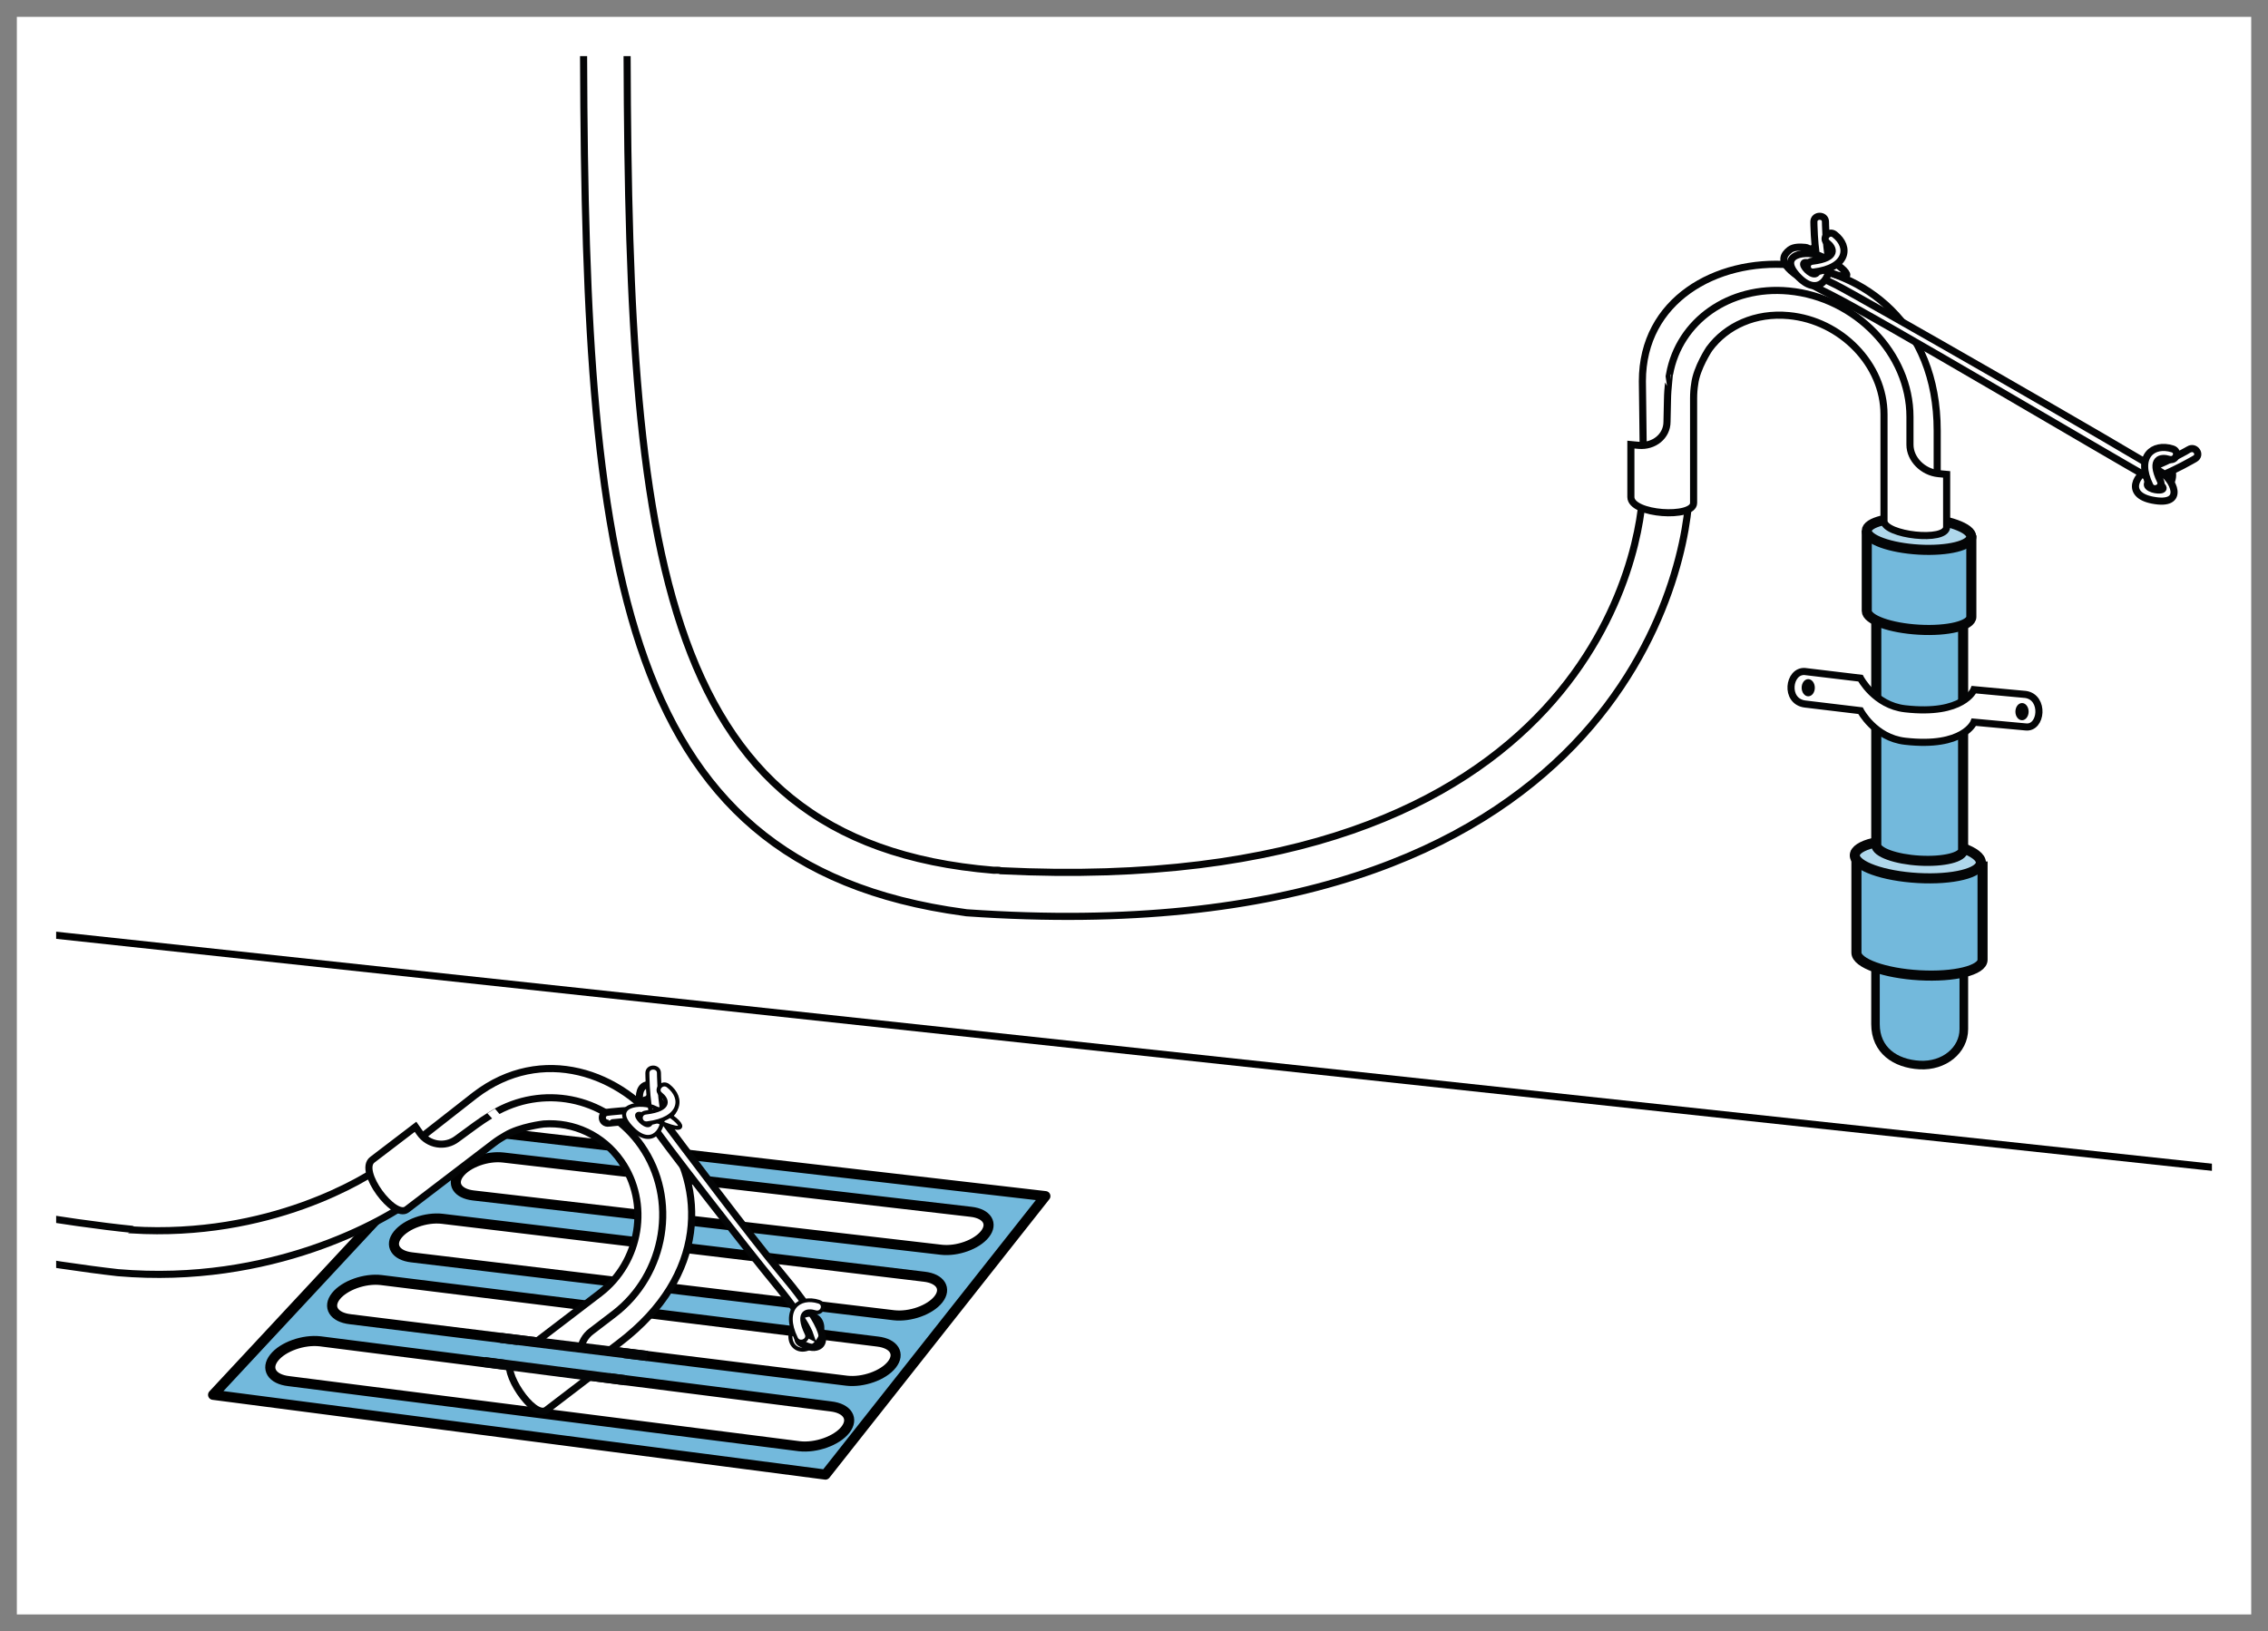 <?xml version="1.0" encoding="utf-8"?>
<!-- Generator: Adobe Illustrator 26.5.0, SVG Export Plug-In . SVG Version: 6.00 Build 0)  -->
<svg version="1.1" xmlns="http://www.w3.org/2000/svg" xmlns:xlink="http://www.w3.org/1999/xlink" x="0px" y="0px"
	 width="161.57px" height="116.22px" viewBox="0 0 161.57 116.22" enable-background="new 0 0 161.57 116.22" xml:space="preserve">
<rect x="0" y="0" width="161.57" height="116.22" fill="#333333" stroke="none"/>
<g id="Hintergrund">
	<rect x="0.31" y="0.76" fill="#FFFFFF" width="160.379" height="114.622"/>
</g>
<g id="Inhalt">
	<g id="g3224" transform="matrix(0.993,0,0,0.993,166.749,84.398)">
		<g id="g3140" transform="matrix(1.02,0,0,1.02,-169.38,-86.208)">
			<g id="g3">
				<g>
					<g id="g11">
						
							<line id="line13" fill="none" stroke="#000000" stroke-width="0.5" stroke-miterlimit="3.864" x1="-42.766" y1="61.797" x2="180.481" y2="85.825"/>
					</g>
				</g>
				<g>
					<path id="path15" fill="#E1EBF4" stroke="#040506" stroke-width="0.709" stroke-miterlimit="3.864" d="M133.393,69.338
						c0,1.905,0,3.669,0,3.891c0,1.804,1.369,2.73,3.052,2.824c1.689,0.096,3.056-1.019,3.056-2.475v-4.042"/>
				</g>
				<g>
					<g id="g17">
						<g id="g19">
							<path id="path21" fill="#FFFFFF" stroke="#040506" stroke-width="0.5" stroke-miterlimit="3.864" d="M71.822,62.439
								c-0.151-0.06-0.336-0.026-0.508-0.035C47.109,60.421,45.529,38.972,45.529,1.708c0-0.844-0.684-2.78-1.531-2.78
								c-0.846,0-1.53,1.936-1.53,2.781c0,38.305,1.706,60.292,26.775,63.662l0.164,0.025c46.068,3.205,50.833-24.699,50.833-29.844
								h-3.268C116.972,39.047,113.68,64.498,71.822,62.439z"/>
						</g>
						<g id="g25">
							<g id="use30">
								<path id="SVGID_3_" fill="#73B9DC" stroke="#040506" stroke-width="0.5" stroke-miterlimit="3.864" d="M133.389,64.259
									c0,0,0,8.463,0,8.971c0,1.804,1.37,2.729,3.053,2.824c1.69,0.094,3.057-1.019,3.057-2.475v-8.767L133.389,64.259"/>
							</g>
							<g id="use35">
								<path id="SVGID_1_" fill="none" stroke="#040506" stroke-width="0.283" stroke-miterlimit="10" d="M133.389,64.259
									c0,0,0,8.463,0,8.971c0,1.804,1.37,2.729,3.053,2.824c1.69,0.094,3.057-1.019,3.057-2.475v-8.767L133.389,64.259"/>
							</g>
						</g>
						<g id="g37">
							<g id="use42">
								<path id="SVGID_5_" fill="#E1EBF4" d="M131.994,60.988c0,0,0,6.47,0,7.212c0,0.74,1.983,1.452,4.435,1.593
									c2.448,0.137,4.434-0.35,4.434-1.093v-6.912L131.994,60.988"/>
							</g>
							<g id="use47">
								<path id="SVGID_2_" fill="none" stroke="#040506" stroke-width="0.283" stroke-miterlimit="10" d="M131.994,60.988
									c0,0,0,6.47,0,7.212c0,0.74,1.983,1.452,4.435,1.593c2.448,0.137,4.434-0.35,4.434-1.093v-6.912L131.994,60.988"/>
							</g>
						</g>
						<path id="path49" fill="#73B9DC" stroke="#040506" stroke-width="0.709" stroke-miterlimit="3.864" d="M131.998,60.989
							c0,0,0,6.47,0,7.213c0,0.74,1.985,1.452,4.436,1.591c2.448,0.139,4.435-0.348,4.435-1.09v-6.914"/>
						<path id="path51" fill="#AFD7EB" stroke="#040506" stroke-width="0.709" stroke-miterlimit="3.864" d="M139.452,60.837
							c0.804,0.289,1.3,0.653,1.3,1.025c0,0.741-1.988,1.229-4.431,1.09c-2.452-0.139-4.437-0.854-4.437-1.592
							c0-0.371,0.496-0.679,1.3-0.876"/>
						<path id="path61" fill="#73B9DC" stroke="#040506" stroke-width="0.709" stroke-miterlimit="3.864" d="M139.503,51.502v-6.33
							l-6.11-0.28c0,1.377,0,4.791,0,6.785"/>
						<path id="path63" fill="#73B9DC" stroke="#040506" stroke-width="0.709" stroke-miterlimit="3.864" d="M133.393,51.326
							c0,4.045,0,9.071,0,9.305c0,0.51,1.369,1.004,3.052,1.099c1.689,0.095,3.056-0.241,3.056-0.754v-9.475"/>
						<g id="g65">
							<g id="use70">
								<path id="SVGID_9_" fill="#E1EBF4" d="M132.723,38.184c0,0,0,5.362,0,5.977c0,0.616,1.643,1.208,3.676,1.321
									c2.03,0.116,3.678-0.289,3.678-0.905v-5.733L132.723,38.184"/>
							</g>
							<g id="use75">
								<path id="SVGID_4_" fill="none" stroke="#040506" stroke-width="0.283" stroke-miterlimit="10" d="M132.723,38.184
									c0,0,0,5.362,0,5.977c0,0.616,1.643,1.208,3.676,1.321c2.03,0.116,3.678-0.289,3.678-0.905v-5.733L132.723,38.184"/>
							</g>
						</g>
						<path id="path77" fill="#73B9DC" stroke="#040506" stroke-width="0.709" stroke-miterlimit="3.864" d="M132.725,38.529
							c0,1.407,0,5.145,0,5.635c0,0.615,1.646,1.208,3.676,1.321c2.03,0.116,3.679-0.29,3.679-0.904v-5.734"/>
						<path id="path79" fill="#AFD7EB" stroke="#040506" stroke-width="0.709" stroke-miterlimit="3.864" d="M132.725,38.529
							c0-0.612,1.646-1.018,3.676-0.904c2.031,0.115,3.676,0.705,3.676,1.32c0,0.615-1.644,1.019-3.676,0.906
							C134.374,39.734,132.725,39.143,132.725,38.529"/>
						<path id="path81" fill="#FFFFFF" stroke="#040506" stroke-width="0.5" stroke-miterlimit="3.864" d="M128.364,48.425
							l3.919,0.47c0,0,0.994,1.906,3.135,2.152c4.131,0.471,4.844-1.344,4.844-1.344l3.638,0.337c1.353,0.201,1.137,2.42,0,2.283
							l-3.638-0.335c0,0-0.711,1.815-4.844,1.342c-2.141-0.243-3.135-2.15-3.135-2.15l-3.919-0.47
							C126.935,50.509,127.222,48.357,128.364,48.425z"/>
						<path id="path83" fill="#040506" d="M128.145,49.567c0-0.334,0.205-0.605,0.461-0.605c0.26,0,0.465,0.273,0.465,0.605
							c0,0.335-0.203,0.604-0.465,0.604C128.354,50.171,128.145,49.899,128.145,49.567"/>
						<path id="path85" fill="#040506" d="M143.645,50.644c0.256,0,0.465,0.271,0.465,0.605c0,0.334-0.209,0.604-0.465,0.604
							c-0.258,0-0.465-0.27-0.465-0.604C143.18,50.916,143.388,50.644,143.645,50.644"/>
						<path id="path87" fill="#FFFFFF" stroke="#040506" stroke-width="0.5" stroke-miterlimit="3.864" d="M120.23,34.927h-3.202
							l-0.085-6.925c0-11.393,20.736-11.594,20.736,3.486v5.6l-3.266-0.309v-5.6c0-9.866-14.205-10.176-14.205-2.869
							C120.208,28.311,120.23,34.927,120.23,34.927z"/>
						<path id="path89" fill="#FFFFFF" d="M118.704,29.293l-0.035,1.566c0,1.017-0.918,1.756-1.995,1.654l-0.544-0.049v3.688
							c0,1.247,4.411,1.515,4.411,0.416v-7.375c0-0.34,0.026-0.671,0.077-0.99c0.135-1.138,1.025-2.474,1.025-2.474
							c1.2-1.627,3.255-2.561,5.591-2.339c3.699,0.346,6.699,3.46,6.699,6.948v7.494c0,0.996,4.405,1.514,4.405,0.419v-3.689
							l-0.583-0.055c-1.082-0.104-1.999-1.015-1.999-2.035V30.51c0-4.442-3.813-8.404-8.524-8.85
							c-4.173-0.391-7.708,2.113-8.381,5.858C118.853,27.517,118.713,28.512,118.704,29.293"/>
						<path id="path91" fill="none" stroke="#040506" stroke-width="0.5" stroke-miterlimit="3.864" d="M118.709,29.294
							l-0.034,1.566c0,1.016-0.919,1.756-1.996,1.656l-0.545-0.051v3.69c0,1.247,4.411,1.513,4.411,0.415v-7.376
							c0-0.339,0.026-0.67,0.077-0.989c0.134-1.139,1.025-2.474,1.025-2.474c1.201-1.629,3.257-2.561,5.592-2.34
							c3.695,0.346,6.698,3.46,6.698,6.95v7.493c0,0.995,4.406,1.514,4.406,0.416v-3.689l-0.584-0.054
							c-1.08-0.104-1.996-1.015-1.996-2.034v-1.962c0-4.444-3.815-8.405-8.525-8.85c-4.176-0.394-7.708,2.113-8.384,5.856
							C118.857,27.518,118.717,28.514,118.709,29.294z"/>
						<path id="path95" fill="#040506" d="M154.028,33.773c0.499,0.261,0.606,0.981,0.239,1.608
							c-0.369,0.627-1.071,0.924-1.571,0.664c-0.502-0.262-0.606-0.981-0.239-1.609C152.821,33.809,153.527,33.512,154.028,33.773"
							/>
						<path id="path97" fill="#FFFFFF" d="M127.877,19.533c0.804,0.85,1.736,1.23,2.674,1.694
							c1.408,0.696,21.208,12.044,22.717,13.068c1.042,0.548,1.947,2.555-0.466,2.073c-1.906-0.378-1.211-1.854,0.044-2.327
							c1.153-0.433,2.529-1.232,2.534-1.235c0.461-0.27,0.891,0.388,0.426,0.656c0,0-0.359,0.207-0.869,0.475
							c-0.371,0.191-0.821,0.415-1.274,0.609l-0.519,0.21c-2.285,0.859,2.03,1.417-0.285,0.207
							c-3.236-1.816-19.667-11.562-22.691-13.055c-3.114-1.541-3.866-2.381-2.856-3.15c0.292-0.219,0.75-0.196,1.086-0.164
							c0.548,0.051,0.469,0.816-0.076,0.766L127.877,19.533"/>
						<path id="path99" fill="none" stroke="#040506" stroke-width="0.5" stroke-miterlimit="3.864" d="M127.88,19.534
							c0.803,0.85,1.738,1.229,2.673,1.694c1.409,0.698,21.208,12.044,22.718,13.069c1.044,0.546,1.947,2.552-0.468,2.071
							c-1.906-0.377-1.209-1.854,0.045-2.326c1.153-0.434,2.53-1.232,2.532-1.234c0.464-0.273,0.891,0.385,0.427,0.653
							c0,0-0.359,0.209-0.867,0.476c-0.373,0.191-0.82,0.416-1.276,0.609l-0.515,0.21c-2.289,0.859,2.03,1.418-0.288,0.206
							c-3.236-1.816-19.667-11.56-22.691-13.054c-3.114-1.541-3.865-2.383-2.856-3.15c0.291-0.219,0.75-0.195,1.087-0.164
							c0.545,0.051,0.466,0.816-0.075,0.766L127.88,19.534z"/>
						<path id="path101" fill="#FFFFFF" d="M152.629,35.34c-0.994-2.045,0.22-3.014,1.603-2.573c0.516,0.164,0.25,0.893-0.263,0.729
							c-0.524-0.169-1.374-0.079-0.597,1.522C153.597,35.487,152.858,35.807,152.629,35.34"/>
						<path id="path103" fill="none" stroke="#040506" stroke-width="0.5" stroke-miterlimit="3.864" d="M152.634,35.341
							c-0.994-2.045,0.219-3.014,1.604-2.572c0.514,0.164,0.249,0.892-0.264,0.729c-0.524-0.166-1.372-0.079-0.596,1.523
							C153.601,35.488,152.86,35.809,152.634,35.341z"/>
						<path id="path105" fill="#040506" d="M128.225,20.737c-0.499-0.26-0.606-0.98-0.237-1.606c0.37-0.627,1.073-0.921,1.57-0.659
							c0.5,0.26,0.606,0.979,0.239,1.605C129.427,20.704,128.724,20.999,128.225,20.737"/>
						<path id="path107" fill="#FFFFFF" d="M129.597,19.263c-1.044-0.548-3.326-0.205-1.614,1.473
							c1.347,1.325,2.307-0.015,2.069-1.269c-0.221-1.149-0.234-2.68-0.234-2.681c-0.004-0.514-0.817-0.509-0.815,0.004
							c0,0,0.004,0.399,0.031,0.949c0.025,0.399,0.062,0.876,0.128,1.343l0.086,0.524c0.438,2.284-2.354-0.874-0.035,0.338
							C132.559,21.566,131.315,19.928,129.597,19.263"/>
						<path id="path109" fill="none" stroke="#040506" stroke-width="0.5" stroke-miterlimit="3.864" d="M129.599,19.263
							c-1.041-0.546-3.324-0.204-1.614,1.473c1.35,1.326,2.309-0.014,2.07-1.268c-0.223-1.15-0.235-2.681-0.235-2.681
							c-0.001-0.513-0.818-0.508-0.815,0.006c0,0,0.002,0.396,0.034,0.946c0.023,0.399,0.061,0.876,0.125,1.343l0.086,0.524
							c0.437,2.284-2.354-0.874-0.035,0.337C132.562,21.567,131.318,19.929,129.599,19.263L129.599,19.263z"/>
						<path id="path111" fill="#FFFFFF" d="M128.999,20.327c2.365-0.289,2.595-1.772,1.464-2.645
							c-0.42-0.325-0.937,0.273-0.518,0.598c0.429,0.333,0.803,1.06-1.051,1.285C128.354,19.628,128.458,20.393,128.999,20.327"/>
						<path id="path113" fill="none" stroke="#040506" stroke-width="0.5" stroke-miterlimit="3.864" d="M129.002,20.328
							c2.366-0.289,2.596-1.772,1.466-2.644c-0.421-0.326-0.94,0.271-0.519,0.596c0.427,0.332,0.801,1.059-1.052,1.285
							C128.357,19.629,128.462,20.396,129.002,20.328L129.002,20.328z"/>
					</g>
				</g>
				<g>
					<defs>
						<polygon id="SVGID_00000078035468621233690630000012119963549157451933_" points="-30.681,0.932 160.656,0.932 
							161.108,113.242 -30.23,113.242 						"/>
					</defs>
					<clipPath id="SVGID_00000182513327992768085940000005963418977462920615_">
						<use xlink:href="#SVGID_00000078035468621233690630000012119963549157451933_"  overflow="visible"/>
					</clipPath>
					<g id="g115" clip-path="url(#SVGID_00000182513327992768085940000005963418977462920615_)">
						
							<path id="path117" fill="#73B9DC" stroke="#000000" stroke-width="0.709" stroke-linecap="round" stroke-linejoin="round" stroke-miterlimit="3.864" d="
							M33.859,80.569L16.414,99.304l43.071,5.612l15.469-19.589L33.859,80.569z M60.885,101.764
							c-0.61,0.775-2.062,1.289-3.236,1.156L21.73,98.34c-1.176-0.135-1.633-0.874-1.02-1.649c0.606-0.771,2.055-1.286,3.234-1.151
							l35.915,4.579C61.035,100.254,61.493,100.993,60.885,101.764z M64.154,97.179c-0.599,0.758-2.022,1.268-3.181,1.131
							l-34.915-4.324c-1.155-0.134-1.605-0.86-1.008-1.62c0.602-0.759,2.028-1.27,3.184-1.135l34.914,4.326
							C64.305,95.691,64.755,96.417,64.154,97.179z M67.429,92.588c-0.591,0.75-1.993,1.249-3.134,1.118l-33.908-4.071
							c-1.135-0.131-1.58-0.848-0.991-1.594c0.594-0.751,1.995-1.25,3.134-1.119l33.905,4.074
							C67.574,91.127,68.018,91.838,67.429,92.588z M67.622,89.099l-32.903-3.819c-1.12-0.129-1.556-0.831-0.974-1.569
							c0.581-0.737,1.96-1.229,3.08-1.099l32.901,3.819c1.121,0.13,1.556,0.831,0.976,1.567
							C70.117,88.737,68.742,89.228,67.622,89.099z"/>
						<path id="path119" fill="#FFFFFF" stroke="#040506" stroke-width="0.5" stroke-miterlimit="3.864" d="M31.202,84.994
							l-2.013-2.345l5.649-4.424c9.386-7.169,22.601,7.909,10.183,17.396l-4.615,3.526l-1.804-2.587l4.616-3.528
							c8.129-6.209-0.559-16.815-6.577-12.219L31.202,84.994z"/>
						<path id="path121" fill="#FFFFFF" stroke="#040506" stroke-width="0.5" stroke-miterlimit="3.864" d="M10.693,87.704
							c9.637,0.591,16.461-3.574,17.943-4.707l2.057,2.397c-2.191,1.674-10.201,6.245-20.979,5.317
							C-8.893,88.614-71.86,74.337-71.86,74.337l0.765-3c0,0,64.126,14.559,81.794,16.323
							C10.699,87.659,10.693,87.704,10.693,87.704z"/>
						<path id="path123" fill="#FFFFFF" stroke="#040506" stroke-width="0.5" stroke-miterlimit="3.864" d="M34.882,80.337
							l-1.31,0.959c-0.84,0.644-2.024,0.438-2.62-0.419l-0.299-0.427l-3.04,2.321c-1.024,0.784,1.529,4.184,2.43,3.493l0.971-0.741
							l5.109-3.901c0.28-0.216,0.569-0.403,0.863-0.567c1.027-0.616,2.686-0.803,2.686-0.803c2.095-0.147,4.16,0.774,5.446,2.626
							c2.039,2.931,1.363,7.086-1.511,9.283l-3.135,2.395l-2.005,1.532l-1.034,0.789c-0.821,0.627,1.526,4.187,2.434,3.496
							l3.036-2.32l-0.321-0.466c-0.595-0.855-0.419-2.101,0.42-2.738l1.616-1.234c3.659-2.798,4.52-8.089,1.92-11.823
							c-2.301-3.306-6.59-4.321-10.096-2.461C36.444,79.328,35.534,79.853,34.882,80.337L34.882,80.337z"/>
						<path id="path125" fill="#FFFFFF" d="M58.412,95.132c-0.367-1.086-2.042-3.147-2.694-3.928
							c-0.985-1.179-7.963-10.049-8.898-11.564c-0.721-0.9-0.679-3.081,1.323-1.711c1.576,1.075,0.303,2.16-1.046,2.11
							c-1.239-0.049-2.845,0.154-2.845,0.156c-0.541,0.069-0.651-0.699-0.11-0.766c0,0,0.418-0.051,0.999-0.096
							c0.425-0.035,0.931-0.067,1.429-0.072l0.559,0.007c2.46,0.091-1.246-2.075,0.35-0.079c2.171,2.903,6.765,9.016,8.881,11.54
							c2.183,2.602,3.719,4.911,2.461,5.223c-0.36,0.087-0.765-0.11-1.064-0.271c-0.471-0.251-0.075-0.922,0.403-0.671
							L58.412,95.132"/>
						<path id="path127" fill="none" stroke="#040506" stroke-width="0.5" stroke-miterlimit="3.864" d="M58.417,95.133
							c-0.367-1.084-2.044-3.146-2.694-3.929c-0.986-1.178-7.964-10.046-8.899-11.563c-0.72-0.899-0.679-3.08,1.323-1.712
							c1.579,1.076,0.303,2.16-1.046,2.11c-1.24-0.048-2.844,0.154-2.846,0.156c-0.54,0.069-0.65-0.699-0.107-0.765
							c0,0,0.416-0.053,1-0.099c0.421-0.034,0.929-0.065,1.426-0.07l0.561,0.006c2.46,0.091-1.247-2.075,0.349-0.079
							c2.171,2.901,6.764,9.016,8.88,11.539c2.184,2.604,3.719,4.912,2.463,5.224c-0.36,0.089-0.765-0.111-1.064-0.271
							c-0.472-0.252-0.074-0.922,0.403-0.67L58.417,95.133z"/>
						<g id="g129">
							<path id="path131" fill="none" stroke="#040506" stroke-width="0.283" stroke-miterlimit="3.864" d="M58.808,93.761
								c0.499,0.262,0.606,0.981,0.239,1.609c-0.367,0.628-1.071,0.924-1.571,0.662c-0.501-0.261-0.606-0.981-0.239-1.607
								C57.603,93.797,58.308,93.501,58.808,93.761"/>
							<path id="path133" fill="#FFFFFF" d="M57.409,95.328c-0.994-2.045,0.22-3.015,1.602-2.574c0.516,0.164,0.25,0.894-0.262,0.73
								c-0.524-0.169-1.373-0.079-0.598,1.522C58.378,95.474,57.638,95.796,57.409,95.328"/>
							<path id="path135" fill="none" stroke="#040506" stroke-width="0.266" stroke-miterlimit="3.864" d="M57.414,95.329
								c-0.994-2.045,0.22-3.015,1.604-2.574c0.514,0.165,0.249,0.894-0.264,0.73c-0.524-0.167-1.372-0.079-0.596,1.522
								C58.384,95.476,57.64,95.798,57.414,95.329z"/>
						</g>
						<g id="g137">
							<path id="path139" fill="#040506" d="M46.179,80.618c-0.5-0.261-0.608-0.98-0.238-1.607c0.369-0.628,1.072-0.92,1.57-0.659
								c0.5,0.26,0.606,0.979,0.239,1.606C47.38,80.584,46.678,80.879,46.179,80.618"/>
							<g id="g141">
								<path id="path143" fill="#FFFFFF" d="M47.552,79.143c-1.044-0.548-3.326-0.204-1.614,1.474
									c1.348,1.324,2.306-0.015,2.069-1.27c-0.222-1.148-0.235-2.679-0.235-2.68c-0.002-0.515-0.818-0.509-0.814,0.004
									c0,0,0.004,0.399,0.031,0.948c0.025,0.399,0.062,0.877,0.126,1.342l0.088,0.524c0.436,2.285-2.354-0.874-0.036,0.339
									C50.513,81.448,49.27,79.809,47.552,79.143"/>
								<path id="path145" fill="none" stroke="#040506" stroke-width="0.283" stroke-miterlimit="3.864" d="M47.554,79.143
									c-1.042-0.546-3.325-0.202-1.614,1.474c1.349,1.325,2.309-0.014,2.07-1.269c-0.224-1.149-0.235-2.68-0.235-2.68
									c-0.002-0.514-0.818-0.508-0.815,0.005c0,0,0.002,0.397,0.032,0.947c0.024,0.397,0.062,0.876,0.126,1.343l0.086,0.524
									c0.437,2.284-2.354-0.875-0.036,0.337C50.517,81.449,49.273,79.811,47.554,79.143z"/>
							</g>
							<path id="path147" fill="#FFFFFF" d="M46.952,80.207c2.365-0.288,2.596-1.772,1.464-2.645
								c-0.419-0.325-0.937,0.274-0.516,0.599c0.429,0.331,0.801,1.06-1.053,1.284C46.307,79.509,46.412,80.273,46.952,80.207"/>
							<path id="path149" fill="none" stroke="#040506" stroke-width="0.283" stroke-miterlimit="3.864" d="M46.954,80.208
								c2.368-0.287,2.598-1.772,1.468-2.644c-0.423-0.326-0.94,0.273-0.519,0.598c0.427,0.333,0.801,1.059-1.053,1.285
								C46.309,79.511,46.414,80.275,46.954,80.208z"/>
						</g>
						<polygon id="polygon151" fill="#73B9DC" points="36.624,97.189 43.945,98.139 45.608,96.398 38.088,95.488 						"/>
						
							<line id="line153" fill="none" stroke="#040506" stroke-width="0.709" stroke-miterlimit="3.864" x1="36.642" y1="95.3" x2="46.954" y2="96.568"/>
						
							<line id="line155" fill="none" stroke="#040506" stroke-width="0.709" stroke-miterlimit="3.864" x1="35.482" y1="96.998" x2="45.45" y2="98.287"/>
					</g>
				</g>
			</g>
		</g>
	</g>
</g>
<g id="Rahmen">
	<g>
		<path fill="#FFFFFF" d="M157.575,4v108.22H4V4H157.575 M161.575,0H0v116.22h161.575V0L161.575,0z"/>
		<path fill="#808080" d="M160.375,1.2v113.821H1.2V1.2H160.375 M161.575,0H0v116.22h161.575V0L161.575,0z"/>
	</g>
</g>
</svg>
